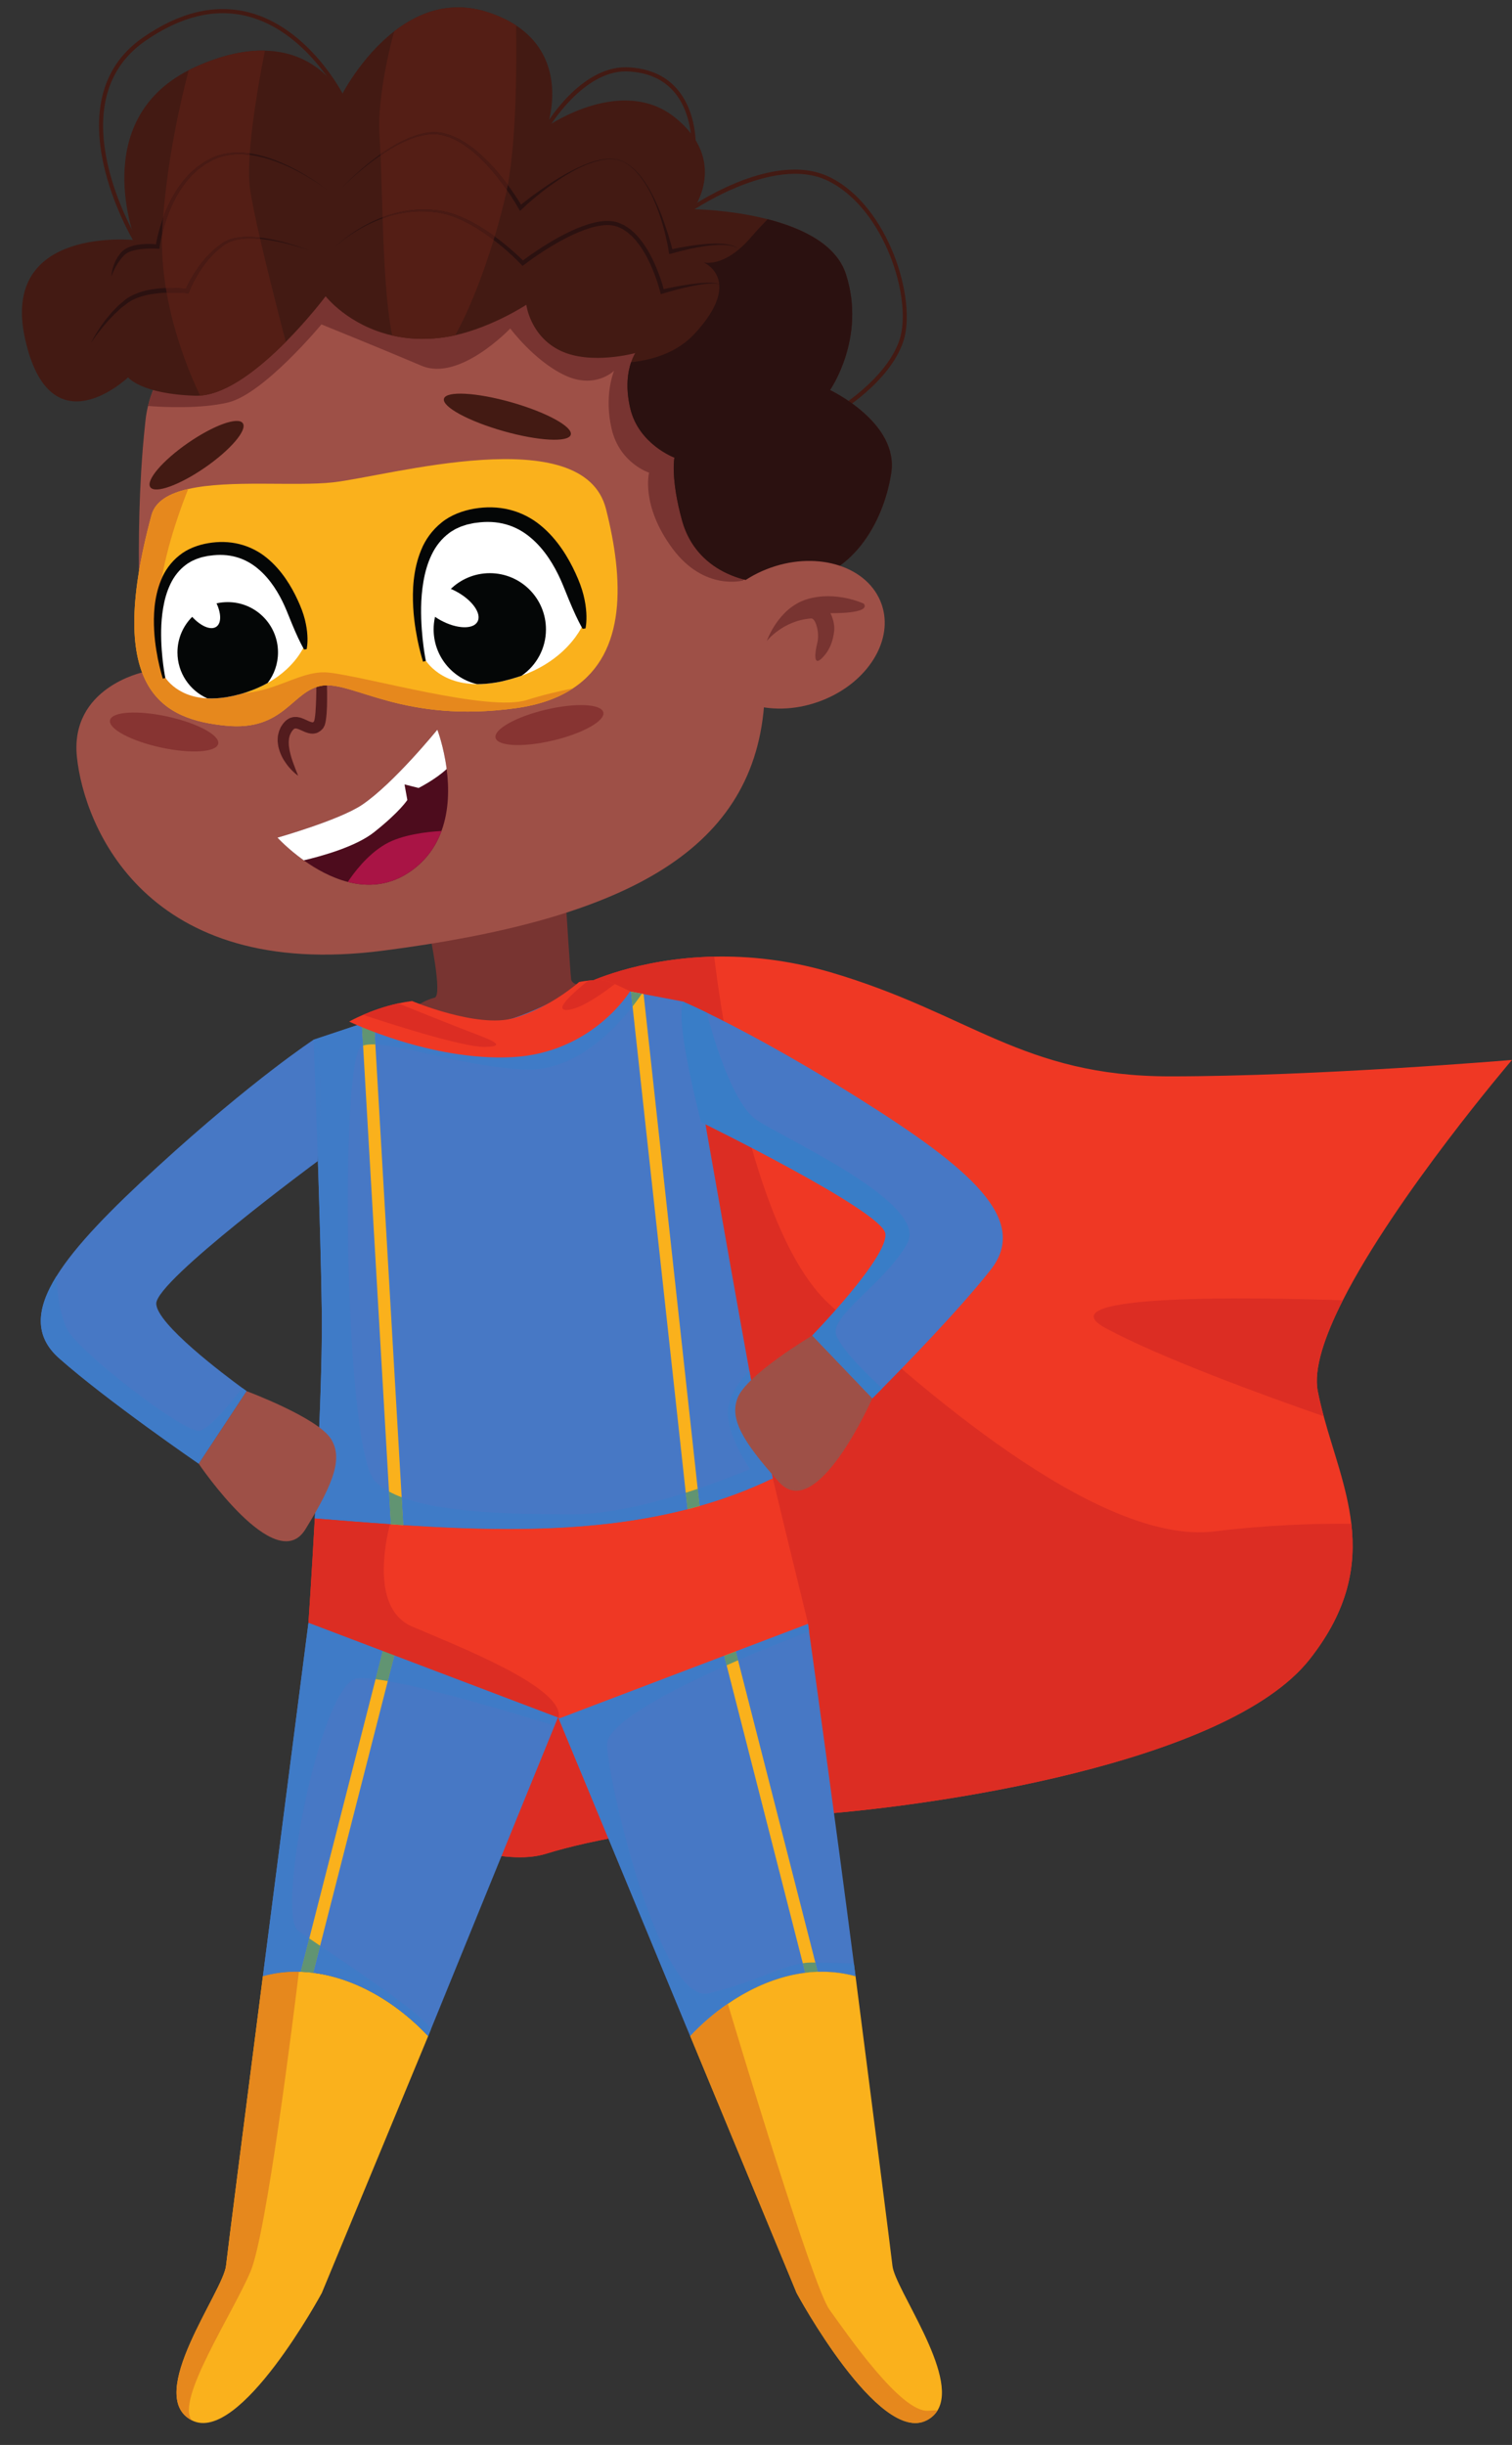 <?xml version="1.0" encoding="UTF-8"?><svg xmlns="http://www.w3.org/2000/svg" xmlns:xlink="http://www.w3.org/1999/xlink" height="2429.1" preserveAspectRatio="xMidYMid meet" version="1.0" viewBox="737.7 292.7 1502.8 2429.1" width="1502.8" zoomAndPan="magnify"><rect x="737.7" y="292.7" width="1502.8" height="2429.1" fill="#333333" stroke="none"/><g><g><path d="M 2080.805 1806.621 C 2085.574 1848.109 2078.277 1891.922 2039.281 1941.309 C 1957.688 2044.641 1663.992 2088.172 1536.145 2096.328 C 1408.355 2104.48 1324.031 2120.801 1280.539 2134.379 C 1237.02 2147.969 1169.02 2118.07 1169.02 2118.07 L 1097.309 1309.688 L 1320.641 1269.59 C 1320.641 1269.59 1370.648 1244.754 1447.598 1243.117 C 1481.617 1242.375 1520.848 1246.223 1563.348 1258.707 C 1702.051 1299.488 1753.734 1362.07 1900.578 1362.07 C 2047.434 1362.07 2240.5 1345.754 2240.5 1345.754 C 2240.5 1345.754 2125.137 1480.609 2072.367 1584.555 C 2054.004 1620.691 2043.227 1653.078 2047.434 1674.781 C 2049.066 1683.141 2051.117 1691.461 2053.355 1699.789 C 2062.895 1735.07 2076.559 1769.91 2080.805 1806.621" fill="#ef3824"/></g><g><path d="M 2039.281 1941.309 C 1957.699 2044.637 1663.988 2088.168 1536.156 2096.328 C 1408.359 2104.477 1324.039 2120.797 1280.551 2134.379 C 1237.023 2147.969 1169.023 2118.066 1169.023 2118.066 L 1097.312 1309.691 L 1320.648 1269.59 C 1320.648 1269.59 1370.652 1244.742 1447.59 1243.117 C 1451.578 1277.254 1481.891 1514.016 1561.324 1587.766 C 1646.984 1667.312 1828.508 1828.438 1944.762 1814.168 C 1998.004 1807.637 2045.23 1806.207 2080.801 1806.617 C 2085.586 1848.105 2078.277 1891.918 2039.281 1941.309" fill="#dc2d23"/></g><g><path d="M 1164.609 1219.613 C 1164.609 1219.613 1177.871 1281.828 1169.711 1283.867 C 1161.559 1285.91 1153.395 1291.012 1153.395 1291.012 C 1153.395 1291.012 1195.207 1324.652 1251.297 1311.398 C 1307.387 1298.141 1324.723 1271.621 1324.723 1271.621 C 1324.723 1271.621 1306.367 1273.664 1305.359 1265.5 C 1304.34 1257.348 1300.258 1192.086 1300.258 1192.086 L 1164.609 1219.613" fill="#783431"/></g><g><path d="M 1486.375 848.531 C 1486.535 849.188 1486.637 849.859 1486.746 850.543 C 1491.316 873.469 1494.355 895.906 1496.207 916.91 C 1498.727 945.773 1498.836 972.176 1497.094 994.188 C 1485.117 1140.852 1354.328 1206.695 1118.625 1237.16 C 882.875 1267.688 821.316 1113.82 814.141 1044.801 C 807.031 975.84 879.891 960.594 879.891 960.594 C 879.891 960.594 870.738 850.695 879.449 740.496 C 879.523 739.672 879.559 738.91 879.633 738.086 C 880.398 728.805 881.316 719.496 882.312 710.262 C 882.828 705.406 883.703 700.676 884.816 696.051 C 911.402 586.734 1095.387 538.414 1145.047 533.453 C 1359.059 512.098 1455.418 693.121 1486.375 848.531" fill="#9e5047"/></g><g><path d="M 1048.719 806.801 C 1048.719 806.801 1051.316 825.02 1054.176 852.441 C 1055.668 866.141 1057.137 882.164 1058.578 899.332 C 1059.297 907.934 1059.875 916.812 1060.496 925.855 C 1061.078 934.883 1061.688 944.074 1062.039 953.277 C 1062.43 962.492 1062.707 971.711 1062.797 980.832 C 1062.809 990.035 1062.957 998.82 1061.578 1008.215 C 1061.445 1009.328 1061.117 1010.703 1060.746 1012.047 L 1060.469 1013.07 C 1060.258 1013.57 1060.027 1014.066 1059.777 1014.551 C 1059.527 1015.047 1059.246 1015.52 1058.969 1015.992 L 1058.855 1016.152 C 1058.617 1016.449 1059.246 1015.773 1058.289 1016.84 L 1058.148 1016.973 L 1057.855 1017.254 L 1056.738 1018.359 C 1056.648 1018.508 1056.219 1018.828 1055.727 1019.152 C 1055.277 1019.461 1054.797 1019.77 1054.316 1020.039 C 1053.328 1020.617 1052.348 1021.051 1051.445 1021.184 C 1050.539 1021.359 1049.539 1021.641 1048.695 1021.602 C 1045.027 1021.668 1042.617 1020.566 1040.387 1019.746 C 1038.336 1018.871 1036.477 1017.941 1034.996 1017.363 C 1034.168 1016.984 1033.598 1016.906 1032.906 1016.648 C 1032.398 1016.621 1031.746 1016.34 1031.457 1016.461 C 1031.277 1016.488 1031.105 1016.488 1030.93 1016.461 C 1030.809 1016.527 1030.688 1016.598 1030.559 1016.609 C 1030.277 1016.543 1030.016 1017.012 1029.695 1017.094 C 1029.039 1017.688 1028.246 1018.492 1027.547 1019.73 L 1026.996 1020.539 L 1026.957 1020.594 C 1027.438 1019.648 1027.066 1020.391 1027.168 1020.188 L 1027.098 1020.336 L 1026.965 1020.645 L 1026.688 1021.25 C 1026.328 1022.047 1025.969 1022.84 1025.609 1023.621 C 1025.496 1024.172 1025.449 1024.656 1025.289 1025.141 C 1025.129 1025.598 1024.977 1026.121 1024.945 1026.82 C 1024.777 1028.086 1024.637 1029.352 1024.695 1030.672 C 1024.668 1033.254 1025.098 1035.879 1025.547 1038.352 C 1026.598 1043.332 1028.027 1047.852 1029.43 1051.512 C 1030.746 1055.227 1031.957 1058.172 1032.777 1060.219 C 1033.598 1062.277 1034.039 1063.379 1034.039 1063.379 C 1034.039 1063.379 1033.039 1062.719 1031.289 1061.309 C 1029.578 1059.855 1027.18 1057.621 1024.469 1054.391 C 1021.867 1051.094 1018.758 1046.91 1016.457 1041.18 C 1015.348 1038.312 1014.27 1035.109 1013.906 1031.438 C 1013.816 1030.508 1013.668 1029.582 1013.637 1028.625 C 1013.676 1027.645 1013.719 1026.66 1013.766 1025.652 C 1013.727 1023.766 1014.508 1021.156 1015.098 1018.977 C 1015.438 1018.184 1015.777 1017.391 1016.129 1016.582 L 1016.387 1015.977 L 1016.516 1015.668 L 1016.578 1015.52 L 1016.859 1014.953 L 1016.906 1014.859 L 1017.828 1013.461 C 1018.949 1011.59 1020.586 1009.625 1022.789 1007.875 C 1024.086 1007.098 1025.219 1006.141 1026.848 1005.75 C 1027.629 1005.508 1028.418 1005.281 1029.199 1005.105 C 1029.969 1005.051 1030.758 1005.012 1031.539 1005.012 C 1033.168 1004.93 1034.398 1005.332 1035.809 1005.574 C 1036.957 1005.953 1038.297 1006.328 1039.258 1006.785 C 1041.449 1007.676 1043.148 1008.551 1044.828 1009.289 C 1046.336 1009.91 1047.836 1010.379 1048.359 1010.301 C 1048.547 1010.352 1048.547 1010.203 1048.668 1010.246 C 1048.828 1010.285 1048.766 1010.23 1048.688 1010.258 L 1048.648 1010.395 C 1048.629 1010.488 1048.656 1010.555 1048.906 1010.273 L 1050.035 1009.168 L 1050.316 1008.898 L 1050.457 1008.75 C 1049.539 1009.762 1050.195 1009.035 1049.988 1009.25 L 1049.867 1009.25 L 1049.887 1009.328 L 1050.008 1008.793 C 1050.188 1008.078 1050.418 1007.379 1050.539 1006.355 C 1051.18 1002.629 1051.426 998.297 1051.648 994.004 C 1051.867 989.684 1052.008 985.258 1052.086 980.793 C 1052.238 971.844 1052.199 962.707 1052.059 953.559 C 1051.906 944.41 1051.746 935.246 1051.598 926.246 C 1051.367 917.215 1051.148 908.336 1050.93 899.75 C 1050.477 882.543 1050.059 866.488 1049.707 852.727 C 1048.957 825.195 1048.719 806.801 1048.719 806.801" fill="#531c1e"/></g><g><path d="M 1307.18 976.586 C 1292.66 986.211 1273.98 993.027 1250.281 996.285 C 1139.121 1011.574 1089.152 969.773 1058.551 973.848 C 1027.961 977.922 1020.82 1019.738 961.672 1013.625 C 902.523 1007.5 840.316 982.012 888.246 804.562 C 892 790.609 905.867 782.812 924.797 778.539 C 965.914 769.113 1031.02 776.125 1068.75 771.922 C 1123.82 765.809 1317.578 709.719 1340.02 798.438 C 1357.68 868.242 1360.82 941.219 1307.18 976.586" fill="#fab11c"/></g><g><path d="M 1317.379 912.543 C 1317.379 912.543 1312.078 926 1296.367 940.316 C 1287.027 948.801 1273.977 957.613 1256.148 964.016 C 1254.758 964.52 1253.289 964.996 1251.828 965.484 C 1247.047 966.965 1242.477 968.27 1238.156 969.289 C 1234.938 970.066 1231.879 970.637 1228.859 971.086 L 1228.777 971.086 C 1222.617 972.023 1216.949 972.43 1211.77 972.391 C 1171.867 972.062 1158.898 945.863 1158.898 945.863 C 1158.898 945.863 1152.988 924.453 1151.637 898.02 C 1149.598 859.641 1157.066 810.684 1205.977 801.34 C 1297.426 783.883 1317.379 912.543 1317.379 912.543" fill="#fff"/></g><g><path d="M 1280.34 918.004 C 1280.34 937.102 1270.754 953.941 1256.152 964.012 C 1254.762 964.512 1253.293 964.996 1251.832 965.48 C 1247.051 966.949 1242.48 968.262 1238.16 969.273 C 1234.941 970.059 1231.883 970.625 1228.863 971.07 L 1228.781 971.07 C 1222.621 972.012 1216.953 972.422 1211.77 972.379 C 1187.09 966.582 1168.691 944.43 1168.691 918.004 C 1168.691 887.168 1193.703 862.156 1224.543 862.156 C 1255.383 862.156 1280.34 887.168 1280.34 918.004" fill="#040606"/></g><g><path d="M 1212.332 910.301 C 1216.613 902.387 1207.262 889.055 1191.449 880.488 C 1175.652 871.934 1159.371 871.398 1155.09 879.301 C 1150.809 887.199 1160.152 900.547 1175.961 909.113 C 1191.762 917.668 1208.051 918.203 1212.332 910.301" fill="#fff"/></g><g><path d="M 1316.801 917.457 C 1316.801 917.457 1313.832 912.508 1309.852 903.938 C 1307.852 899.648 1305.582 894.473 1303.129 888.551 C 1300.629 882.641 1298.152 875.906 1294.98 868.797 C 1291.781 861.695 1287.871 854.234 1282.961 846.984 C 1278.062 839.738 1272.133 832.707 1265.031 826.801 C 1257.98 820.824 1249.648 816.145 1240.441 813.629 C 1231.25 811.047 1221.25 810.629 1211.301 812.062 L 1209.43 812.293 L 1208.961 812.344 L 1208.73 812.371 C 1209.391 812.223 1208.84 812.344 1208.961 812.332 L 1208.832 812.359 L 1207.84 812.562 L 1203.859 813.426 L 1201.871 813.859 C 1201.23 814.008 1200.762 814.227 1200.199 814.402 L 1196.93 815.469 C 1194.742 816.172 1192.57 817.402 1190.383 818.309 C 1188.391 819.605 1186.211 820.633 1184.352 822.109 C 1176.723 827.707 1170.719 835.332 1166.672 843.891 C 1162.562 852.406 1160.07 861.562 1158.562 870.43 C 1157.031 879.312 1156.391 887.941 1156.262 895.93 C 1156.039 911.941 1157.41 925.379 1158.613 934.738 C 1159.211 939.414 1159.801 943.078 1160.242 945.566 C 1160.699 948.043 1160.949 949.352 1160.949 949.352 L 1158.18 950.098 C 1158.18 950.098 1156.441 944.879 1154.223 935.535 C 1153.102 930.871 1151.949 925.148 1150.883 918.523 C 1149.812 911.914 1148.852 904.383 1148.398 896.094 C 1147.961 887.793 1147.883 878.719 1148.922 869.105 C 1150 859.508 1152.09 849.312 1156.27 839.211 C 1160.289 829.07 1167.242 819.297 1176.582 811.859 C 1185.73 804.301 1197.992 799.934 1209.141 798.055 C 1220.613 796.094 1232.781 796.215 1244.281 799.137 C 1255.781 802 1266.41 807.559 1274.973 814.656 C 1283.59 821.703 1290.5 829.855 1296.121 838.008 C 1301.742 846.176 1306.121 854.383 1309.68 862.102 C 1313.25 869.809 1315.98 877.098 1317.629 883.762 C 1319.332 890.414 1320.129 896.363 1320.441 901.301 C 1320.762 906.234 1320.543 910.168 1320.262 912.859 C 1319.992 915.551 1319.641 917.012 1319.641 917.012 L 1316.801 917.457" fill="#040606"/></g><g><path d="M 1307.18 976.59 C 1292.66 986.211 1273.977 993.023 1250.277 996.281 C 1139.121 1011.586 1089.148 969.773 1058.547 973.852 C 1027.957 977.926 1020.82 1019.738 961.668 1013.617 C 902.523 1007.5 840.316 982.012 888.246 804.57 C 892 790.613 905.867 782.816 924.793 778.539 C 913.375 806.641 863.605 938.77 924.266 969.078 C 992.266 1003.098 1026.25 956.84 1064.348 960.918 C 1102.398 965.004 1223.43 1000.355 1261.488 988.133 C 1275.93 983.473 1292.367 979.602 1307.18 976.59" fill="#e6881d"/></g><g><path d="M 1040.441 933.66 C 1040.441 933.66 1035.832 945.578 1021.883 958.258 C 1017.035 962.66 1011.031 967.152 1003.695 971.273 C 997.57 974.738 990.473 977.879 982.398 980.527 C 977.746 982.082 973.383 983.176 969.223 984.125 C 966.734 984.648 964.449 985.102 962.082 985.504 L 962.082 985.465 C 955.312 986.535 949.23 986.816 943.766 986.535 C 910.969 984.941 900.242 963.195 900.242 963.195 C 900.242 963.195 893.715 939.531 893.512 912.488 C 893.266 880.105 902.078 842.855 941.852 835.273 C 1022.824 819.809 1040.441 933.66 1040.441 933.66" fill="#fff"/></g><g><path d="M 1014.016 940.883 C 1014.016 952.309 1010.172 962.828 1003.695 971.277 C 997.57 974.742 990.477 977.875 982.398 980.527 C 977.75 982.078 973.383 983.18 969.223 984.125 C 966.734 984.656 964.449 985.094 962.082 985.508 L 962.082 985.469 C 955.312 986.531 949.234 986.816 943.766 986.531 C 926.266 978.781 914.07 961.234 914.07 940.883 C 914.07 913.27 936.465 890.91 964.043 890.91 C 991.656 890.91 1014.016 913.27 1014.016 940.883" fill="#040606"/></g><g><path d="M 952.789 915.316 C 959.281 910.719 957.086 896.457 947.887 883.484 C 938.691 870.496 925.973 863.707 919.48 868.305 C 912.988 872.906 915.184 887.152 924.383 900.141 C 933.582 913.117 946.297 919.918 952.789 915.316" fill="#fff"/></g><g><path d="M 1039.973 938.02 C 1039.973 938.02 1037.344 933.641 1033.812 926.055 C 1032.051 922.262 1030.043 917.684 1027.875 912.438 C 1025.664 907.207 1023.461 901.246 1020.652 894.949 C 1017.824 888.668 1014.363 882.066 1010.016 875.652 C 1005.672 869.238 1000.434 863.008 994.145 857.777 C 987.906 852.492 980.535 848.355 972.379 846.117 C 964.25 843.844 955.398 843.457 946.594 844.75 L 944.938 844.949 L 944.523 844.988 L 944.316 845.016 C 944.902 844.883 944.414 844.988 944.52 844.973 L 944.406 844.988 L 943.527 845.188 L 940.004 845.945 L 938.242 846.32 C 937.68 846.465 937.262 846.652 936.762 846.797 L 933.871 847.758 C 931.93 848.383 930.012 849.461 928.07 850.27 C 926.312 851.414 924.379 852.32 922.738 853.625 C 915.98 858.578 910.672 865.336 907.09 872.91 C 903.445 880.457 901.242 888.547 899.91 896.402 C 898.555 904.266 897.992 911.895 897.875 918.973 C 897.676 933.133 898.895 945.047 899.953 953.312 C 900.48 957.465 901.004 960.699 901.395 962.906 C 901.805 965.09 902.023 966.262 902.023 966.262 L 899.57 966.926 C 899.57 966.926 898.031 962.297 896.07 954.031 C 895.07 949.891 894.062 944.832 893.109 938.977 C 892.16 933.121 891.312 926.453 890.922 919.105 C 890.527 911.773 890.461 903.746 891.379 895.23 C 892.332 886.727 894.188 877.703 897.887 868.758 C 901.441 859.801 907.594 851.137 915.859 844.562 C 923.957 837.867 934.805 834.008 944.676 832.344 C 954.832 830.602 965.605 830.707 975.777 833.301 C 985.957 835.832 995.371 840.754 1002.941 847.023 C 1010.582 853.266 1016.695 860.492 1021.664 867.691 C 1026.645 874.934 1030.512 882.188 1033.664 889.027 C 1036.832 895.855 1039.242 902.309 1040.715 908.207 C 1042.203 914.09 1042.922 919.359 1043.191 923.727 C 1043.484 928.09 1043.281 931.578 1043.031 933.961 C 1042.793 936.328 1042.484 937.633 1042.484 937.633 L 1039.973 938.02" fill="#040606"/></g><g><path d="M 1337.34 1000.406 C 1339.336 1008.852 1316.988 1021.375 1287.418 1028.375 C 1257.844 1035.379 1232.246 1034.195 1230.246 1025.738 C 1228.246 1017.309 1250.609 1004.77 1280.168 997.781 C 1309.738 990.781 1335.328 991.953 1337.34 1000.406" fill="#873432"/></g><g><path d="M 954.57 1031.68 C 952.719 1040.168 927.152 1041.789 897.461 1035.316 C 867.77 1028.832 845.203 1016.699 847.055 1008.223 C 848.906 999.738 874.477 998.117 904.164 1004.586 C 933.852 1011.074 956.422 1023.207 954.57 1031.68" fill="#873432"/></g><g><path d="M 1176.5 1118.305 C 1171.098 1133.082 1161.789 1146.957 1146.59 1157.82 C 1125.449 1172.949 1103.367 1174.055 1083.418 1168.91 L 1083.398 1168.91 C 1066.727 1164.605 1051.559 1155.957 1039.617 1147.445 C 1023.629 1136.035 1013.488 1124.898 1013.488 1124.898 C 1013.488 1124.898 1074.969 1107.492 1097.559 1092.277 C 1128.859 1071.215 1172.379 1017.645 1172.379 1017.645 C 1172.379 1017.645 1178.738 1034.172 1181.648 1056.719 C 1184.027 1075.133 1184.098 1097.605 1176.5 1118.305" fill="#4d0c1d"/></g><g><path d="M 1153.738 1075.559 L 1139.75 1072.02 L 1142.559 1087.5 C 1142.559 1087.5 1135.117 1099.223 1109.418 1119.559 C 1091.379 1133.812 1057.977 1143.129 1039.617 1147.445 C 1023.629 1136.035 1013.488 1124.898 1013.488 1124.898 C 1013.488 1124.898 1074.969 1107.492 1097.559 1092.277 C 1128.859 1071.215 1172.379 1017.645 1172.379 1017.645 C 1172.379 1017.645 1178.738 1034.172 1181.648 1056.719 C 1170.379 1067.262 1153.738 1075.559 1153.738 1075.559" fill="#fff"/></g><g><path d="M 1176.504 1118.297 C 1171.102 1133.07 1161.797 1146.961 1146.594 1157.812 C 1125.453 1172.945 1103.371 1174.043 1083.422 1168.906 C 1088.914 1160.535 1102.453 1141.984 1120.773 1131.387 C 1137.242 1121.887 1162.199 1119.102 1176.504 1118.297" fill="#a91445"/></g><g><path d="M 870.496 532.344 C 869.66 530.969 787.918 393.996 879.523 330.172 C 915.793 304.895 951.18 296.383 984.727 304.926 C 1044.902 320.234 1078.492 386.133 1078.82 386.797 L 1075.172 388.621 C 1074.852 387.977 1042.051 323.703 983.695 308.875 C 951.367 300.664 917.102 308.941 881.852 333.523 C 793.359 395.176 873.164 528.879 873.984 530.223 L 870.496 532.344" fill="#431a13"/></g><g><path d="M 1486.375 848.531 C 1486.535 849.188 1486.637 849.859 1486.746 850.543 L 1476.406 869.41 C 1476.406 869.41 1437.684 880.355 1406.035 837.602 C 1374.367 794.789 1382.836 762.309 1382.836 762.309 C 1382.836 762.309 1353.715 753.043 1345.668 719.035 C 1337.867 686.098 1347.477 662.504 1348.047 661.066 C 1346.906 662.152 1328.316 679.414 1298.906 665.477 C 1268.586 651.117 1244.836 619.031 1244.836 619.031 C 1244.836 619.031 1194.574 672.238 1156.668 656.062 C 1118.695 639.898 1057.176 614.988 1057.176 614.988 C 1057.176 614.988 999.934 684.16 964.238 692.602 C 937.059 699.027 900.613 697.258 884.816 696.051 C 911.402 586.734 1095.387 538.414 1145.047 533.453 C 1359.059 512.098 1455.418 693.121 1486.375 848.531" fill="#783431"/></g><g><path d="M 1429.172 441.402 L 1425.102 441.125 C 1425.121 440.77 1427.223 405.762 1406.891 383.086 C 1396.082 371.016 1380.82 364.488 1361.531 363.676 C 1360.84 363.645 1360.141 363.629 1359.449 363.629 C 1316.934 363.629 1283.77 418.723 1283.43 419.289 L 1279.922 417.215 C 1281.34 414.816 1314.59 359.547 1359.402 359.547 C 1360.172 359.547 1360.934 359.562 1361.711 359.594 C 1382.152 360.469 1398.379 367.469 1409.953 380.379 C 1431.422 404.371 1429.27 439.91 1429.172 441.402" fill="#431a13"/></g><g><path d="M 1623.492 762.762 C 1615.645 813.09 1583.621 867.352 1525.512 872.102 C 1467.414 876.922 1427.434 852.238 1415.703 810.148 C 1403.961 768.078 1408.004 747.352 1408.004 747.352 C 1408.004 747.352 1372.582 734.195 1364.133 698.5 C 1359.062 677.074 1361.852 661.562 1364.953 652.594 C 1366.973 646.562 1369.09 643.477 1369.09 643.477 C 1369.09 643.477 1325.281 655.617 1294.961 641.25 C 1264.633 626.898 1260.812 595.492 1260.812 595.492 C 1260.812 595.492 1227.883 617.23 1190.113 625.785 C 1185.203 626.898 1180.242 627.746 1175.211 628.344 C 1157.23 630.438 1141.32 629.207 1127.531 626 C 1083.762 616.004 1061.352 587.055 1061.352 587.055 C 1061.352 587.055 1044.859 609.109 1021.77 632.348 C 996.895 657.395 964.387 683.887 936.555 685.73 C 935.078 685.863 933.629 685.895 932.168 685.863 C 877.953 684.301 865.008 667.609 865.008 667.609 C 865.008 667.609 787.375 741.652 762.562 629.059 C 737.699 516.48 872.219 531.277 872.219 531.277 C 872.219 531.277 825.48 413.418 925.266 362.445 C 927.43 361.348 929.695 360.219 932.031 359.172 C 959.43 346.832 982.211 342.512 1001.012 343.012 C 1056.684 344.324 1077.023 387.707 1077.023 387.707 C 1077.023 387.707 1095.992 349.789 1129.531 323.809 C 1153.602 305.141 1185.113 292.668 1222.512 304.824 C 1233.652 308.43 1242.949 312.914 1250.66 317.98 C 1303.832 352.895 1282.512 415.711 1281.691 418.168 C 1284.211 416.508 1356.543 367.395 1408.871 409.664 C 1462.141 452.75 1426.82 500.566 1426.82 500.566 C 1426.82 500.566 1463.203 500.898 1500.621 510.469 C 1534.34 519.137 1568.891 535.184 1578.523 565.211 C 1598.902 628.578 1562.664 680.23 1562.664 680.23 C 1562.664 680.23 1631.301 712.453 1623.492 762.762" fill="#431a13"/></g><g><path d="M 1568.914 704.113 L 1566.867 700.578 C 1567.375 700.281 1618.426 670.211 1631.68 630.504 C 1645.008 590.559 1617.297 500.102 1560.598 472.34 C 1505.465 445.352 1420.746 505.344 1419.895 505.957 L 1417.516 502.645 C 1421.066 500.102 1505.105 440.641 1562.387 468.684 C 1620.797 497.273 1649.297 590.574 1635.543 631.805 C 1621.801 672.977 1571.07 702.855 1568.914 704.113" fill="#431a13"/></g><g><path d="M 1623.496 762.766 C 1615.645 813.09 1583.617 867.355 1525.512 872.105 C 1467.414 876.918 1427.434 852.238 1415.703 810.16 C 1403.961 768.082 1408 747.355 1408 747.355 C 1408 747.355 1372.582 734.207 1364.133 698.496 C 1359.062 677.082 1361.852 661.566 1364.953 652.586 C 1388.371 650.066 1411.594 642.137 1428.223 624.102 C 1477.512 570.707 1437.051 553.355 1437.051 553.355 C 1437.051 553.355 1457.312 559.328 1483.762 528.844 C 1489.461 522.215 1495.223 516.059 1500.633 510.469 C 1534.344 519.129 1568.895 535.18 1578.516 565.223 C 1598.906 628.574 1562.664 680.23 1562.664 680.23 C 1562.664 680.23 1631.301 712.457 1623.496 762.766" fill="#2b1110"/></g><g><path d="M 1440.82 953.863 C 1453.809 990.691 1503.082 1006.887 1550.859 990.043 C 1594.008 974.828 1621.23 937.84 1616.512 903.688 C 1616.02 900.043 1615.133 896.426 1613.875 892.859 C 1600.887 856.004 1551.602 839.809 1503.824 856.652 C 1502.34 857.184 1500.867 857.727 1499.398 858.312 C 1454.324 876.203 1428.23 918.172 1440.82 953.863" fill="#9e5047"/></g><g><path d="M 1596.262 892.465 C 1596.262 892.465 1568.82 879.336 1539.953 887.988 C 1511.082 896.652 1499.867 929.492 1499.867 929.492 C 1499.867 929.492 1515.766 909.195 1543.922 907.129 C 1548.434 906.789 1552.559 921.555 1550.008 931.574 C 1547.461 941.59 1546.094 954.992 1554.574 946.691 C 1563.047 938.379 1565.844 928.125 1566.793 919.578 C 1567.781 910.859 1563.098 901.883 1563.098 901.883 C 1563.098 901.883 1603.688 902.77 1596.262 892.465" fill="#783431"/></g><g><path d="M 1076.461 480.27 C 1082.988 473.363 1089.93 466.867 1097.121 460.656 C 1104.332 454.461 1111.828 448.582 1119.719 443.27 C 1127.621 437.961 1135.91 433.156 1144.77 429.504 C 1149.18 427.656 1153.781 426.23 1158.48 425.223 C 1163.18 424.227 1168.051 423.703 1172.91 424.129 C 1174.129 424.16 1175.32 424.461 1176.531 424.605 C 1177.75 424.715 1179.02 425.156 1180.102 425.457 C 1182.359 426.199 1184.691 426.598 1186.91 427.625 L 1193.59 430.594 L 1199.832 434.246 C 1203.82 436.918 1207.809 439.637 1211.422 442.797 C 1215.18 445.785 1218.582 449.184 1222.031 452.5 C 1225.359 455.93 1228.648 459.426 1231.73 463.074 C 1234.84 466.711 1237.871 470.426 1240.73 474.25 C 1243.641 478.043 1246.41 481.945 1249.09 485.898 C 1251.781 489.867 1254.352 493.863 1256.801 498.051 L 1253.66 497.531 C 1260.91 491.684 1268.219 486.121 1275.82 480.871 C 1283.371 475.594 1291.082 470.52 1299.121 466 C 1307.16 461.527 1315.41 457.371 1324.109 454.32 C 1328.449 452.77 1332.941 451.602 1337.5 450.938 C 1342.051 450.289 1346.73 450.176 1351.25 451.156 C 1353.512 451.664 1355.691 452.438 1357.75 453.48 C 1359.711 454.684 1361.719 455.805 1363.629 457.07 L 1368.898 461.559 L 1373.551 466.68 C 1376.41 470.281 1379.172 473.98 1381.469 477.98 C 1382.711 479.922 1383.859 481.914 1384.891 483.969 C 1385.91 486.039 1387.129 488 1388.062 490.117 L 1391.02 496.363 L 1393.699 502.73 C 1395.398 507.016 1397.051 511.328 1398.5 515.707 C 1401.57 524.418 1404.18 533.234 1406.461 542.293 L 1403.93 540.695 C 1415.32 538.137 1426.75 536.207 1438.332 535.211 C 1444.109 534.738 1449.93 534.531 1455.742 534.941 C 1458.633 535.18 1461.531 535.559 1464.34 536.316 C 1467.129 537.059 1469.91 538.184 1472.07 540.125 C 1469.801 538.324 1467.012 537.391 1464.219 536.809 C 1461.422 536.238 1458.551 536.016 1455.691 535.953 C 1449.961 535.891 1444.23 536.445 1438.559 537.234 C 1427.211 538.879 1415.949 541.469 1405 544.633 L 1404.992 544.633 L 1402.75 545.121 L 1402.449 543.051 C 1401.809 538.594 1400.898 534.074 1399.879 529.633 C 1398.859 525.176 1397.781 520.734 1396.5 516.34 C 1395.238 511.93 1393.781 507.598 1392.27 503.285 L 1389.871 496.852 L 1387.191 490.527 C 1386.352 488.379 1385.223 486.387 1384.211 484.332 C 1383.219 482.262 1382.102 480.27 1380.898 478.312 C 1378.66 474.312 1375.969 470.598 1373.18 466.98 L 1368.629 461.844 L 1363.48 457.32 C 1361.582 456.027 1359.59 454.871 1357.648 453.656 C 1355.621 452.629 1353.43 451.883 1351.199 451.426 C 1346.711 450.508 1342.07 450.668 1337.562 451.363 C 1333.051 452.074 1328.609 453.293 1324.309 454.871 C 1315.699 458 1307.512 462.223 1299.73 467.059 C 1291.93 471.848 1284.41 477.094 1277.168 482.707 C 1270 488.379 1262.918 494.258 1256.391 500.566 L 1254.469 502.242 L 1253.238 500.043 C 1250.969 495.996 1248.469 491.953 1245.898 488.016 C 1243.332 484.066 1240.672 480.16 1237.871 476.383 C 1235.109 472.559 1232.191 468.844 1229.199 465.207 C 1226.223 461.559 1223.051 458.082 1219.84 454.637 C 1216.512 451.316 1213.23 447.918 1209.609 444.93 C 1206.129 441.77 1202.293 439.051 1198.449 436.395 L 1192.461 432.746 L 1186.191 429.805 C 1184.121 428.777 1181.711 428.305 1179.48 427.543 C 1178.281 427.18 1177.312 426.801 1176.152 426.676 C 1175.012 426.516 1173.891 426.199 1172.73 426.168 C 1168.121 425.68 1163.422 426.074 1158.832 426.961 C 1154.242 427.875 1149.711 429.188 1145.328 430.926 C 1136.551 434.371 1128.23 438.973 1120.281 444.109 C 1112.34 449.277 1104.75 455 1097.449 461.035 C 1090.16 467.105 1083.109 473.492 1076.461 480.27" fill="#2b1110"/></g><g><path d="M 1070.441 538.238 C 1076.82 532.105 1083.949 526.785 1091.391 521.984 C 1093.23 520.73 1095.16 519.641 1097.07 518.52 C 1098.969 517.371 1100.898 516.281 1102.898 515.316 C 1106.789 513.184 1110.879 511.453 1114.949 509.66 C 1119.121 508.156 1123.23 506.406 1127.551 505.336 C 1129.699 504.766 1131.82 504.062 1133.988 503.602 L 1140.551 502.312 C 1142.719 501.809 1144.949 501.668 1147.168 501.426 C 1149.391 501.242 1151.602 500.871 1153.828 500.828 C 1155.27 500.855 1156.719 500.828 1158.168 500.797 C 1161.188 500.75 1164.211 500.688 1167.199 501.133 L 1173.879 501.777 C 1176.191 502.129 1178.25 502.637 1180.449 503.066 C 1182.617 503.402 1184.77 504.277 1186.93 504.875 C 1189.117 505.488 1191.219 506.27 1193.281 507.129 C 1197.488 508.676 1201.48 510.699 1205.5 512.648 C 1209.43 514.781 1213.34 516.926 1217.098 519.332 C 1220.898 521.664 1224.59 524.18 1228.199 526.785 C 1231.84 529.363 1235.359 532.09 1238.84 534.883 C 1245.781 540.492 1252.43 546.367 1258.777 552.762 L 1256.039 552.547 C 1262.34 547.746 1268.781 543.301 1275.379 539.008 C 1281.988 534.742 1288.75 530.711 1295.699 527 C 1302.668 523.32 1309.82 519.93 1317.289 517.234 C 1324.75 514.551 1332.57 512.387 1340.77 512.234 C 1344.891 512.203 1348.98 512.617 1353.102 514.242 C 1354.891 515.086 1356.68 515.715 1358.461 516.727 C 1360.219 517.863 1362.031 518.98 1363.719 520.176 L 1368.328 524.164 C 1369.738 525.605 1371.07 527.109 1372.449 528.594 C 1375.008 531.676 1377.449 534.867 1379.551 538.254 C 1380.68 539.895 1381.66 541.629 1382.629 543.359 C 1383.617 545.078 1384.59 546.812 1385.438 548.605 C 1387.258 552.133 1388.859 555.75 1390.379 559.398 C 1393.371 566.742 1395.918 574.164 1397.891 581.922 L 1395.367 580.422 C 1405.141 578.168 1414.93 576.328 1424.84 574.977 C 1429.789 574.348 1434.758 573.781 1439.762 573.66 C 1442.258 573.629 1444.762 573.582 1447.25 573.859 C 1448.5 573.918 1449.73 574.195 1450.949 574.457 C 1452.199 574.594 1453.301 575.301 1454.461 575.715 C 1453.258 575.375 1452.16 574.762 1450.898 574.703 C 1449.668 574.531 1448.461 574.332 1447.219 574.379 C 1444.75 574.258 1442.277 574.473 1439.82 574.672 C 1434.898 575.133 1430.02 576.035 1425.168 576.988 C 1415.488 578.98 1405.867 581.496 1396.449 584.363 L 1394.441 584.898 L 1393.918 582.859 C 1392.039 575.469 1389.512 568.078 1386.602 560.949 C 1385.129 557.391 1383.559 553.863 1381.801 550.445 C 1380.98 548.711 1380.039 547.039 1379.078 545.371 C 1378.148 543.699 1377.199 542.027 1376.121 540.449 C 1374.102 537.195 1371.781 534.16 1369.359 531.246 L 1365.488 527.094 L 1361.238 523.414 L 1356.73 520.422 C 1355.129 519.488 1353.211 518.797 1351.461 517.984 C 1348.32 516.742 1344.5 516.266 1340.828 516.312 C 1333.379 516.449 1325.879 518.477 1318.68 521.066 C 1311.461 523.672 1304.461 527 1297.621 530.602 C 1283.98 537.918 1270.879 546.457 1258.551 555.766 L 1257.07 556.883 L 1255.809 555.566 C 1249.809 549.266 1243.289 543.285 1236.578 537.641 C 1233.199 534.82 1229.77 532.074 1226.238 529.453 C 1222.738 526.816 1219.141 524.285 1215.461 521.91 C 1211.809 519.473 1208 517.293 1204.191 515.133 C 1200.289 513.141 1196.41 511.086 1192.328 509.504 C 1190.32 508.602 1188.289 507.816 1186.219 507.203 C 1184.141 506.578 1182.168 505.703 1179.969 505.305 C 1177.828 504.859 1175.598 504.262 1173.551 503.922 L 1167.02 503.156 C 1162.68 502.438 1158.277 502.789 1153.898 502.605 C 1151.699 502.621 1149.52 502.926 1147.328 503.082 C 1145.148 503.281 1142.941 503.355 1140.789 503.832 L 1134.301 504.965 C 1132.141 505.379 1130.027 506.039 1127.891 506.562 C 1123.59 507.543 1119.5 509.199 1115.32 510.609 C 1111.262 512.297 1107.16 513.953 1103.238 515.992 C 1101.238 516.926 1099.301 517.969 1097.391 519.074 C 1095.461 520.145 1093.52 521.203 1091.66 522.414 C 1084.16 527.062 1076.941 532.242 1070.441 538.238" fill="#2b1110"/></g><g><path d="M 1062.262 480.934 C 1054.621 475.18 1046.531 470.066 1038.203 465.391 C 1029.852 460.75 1021.211 456.625 1012.273 453.332 C 1003.34 450.039 994.094 447.5 984.66 446.465 C 975.266 445.398 965.609 445.852 956.652 448.707 C 954.41 449.316 952.191 450.352 950.152 451.199 L 943.848 454.617 C 941.641 455.637 939.953 457.238 938.012 458.539 L 935.184 460.594 C 934.262 461.301 933.441 462.16 932.562 462.945 C 930.879 464.578 929.016 466.051 927.477 467.824 L 922.832 473.141 C 920.02 476.918 917.176 480.684 914.855 484.809 C 913.59 486.801 912.445 488.855 911.414 490.988 C 910.352 493.105 909.207 495.16 908.316 497.355 C 906.352 501.652 904.664 506.074 903.109 510.527 C 901.613 515.012 900.25 519.547 899.141 524.141 C 897.988 528.703 897.066 533.41 896.426 537.973 L 896.152 539.918 L 894.176 539.746 L 894.172 539.746 C 889.215 539.527 884.09 539.574 879.145 540.043 C 876.648 540.246 874.223 540.734 871.824 541.188 C 869.457 541.754 867.117 542.426 865.043 543.492 C 864.023 544.043 863.02 544.637 862.164 545.344 C 861.27 546.082 860.574 546.723 859.711 547.805 C 858.906 548.777 857.918 549.734 857.262 550.738 L 855.121 553.703 C 854.504 554.785 853.816 555.836 853.152 556.918 C 852.527 558.016 851.984 559.145 851.391 560.273 C 850.344 562.594 849.262 564.934 848.48 567.426 C 848.5 564.805 849.016 562.203 849.645 559.633 C 850.371 557.105 851.281 554.598 852.395 552.148 L 854.398 548.574 C 855.082 547.352 855.902 546.426 856.648 545.359 C 857.07 544.797 857.324 544.402 857.883 543.695 L 859.473 542.16 C 860.555 541.188 861.773 540.402 862.996 539.684 C 865.473 538.285 868.098 537.41 870.727 536.672 C 873.355 535.98 876.039 535.59 878.695 535.355 C 884.031 534.836 889.289 534.961 894.621 535.684 L 894.625 535.684 L 892.379 537.457 C 893.152 532.562 894.168 527.891 895.438 523.199 C 896.652 518.527 898.129 513.914 899.742 509.352 C 901.41 504.82 903.219 500.332 905.309 495.957 C 906.258 493.746 907.469 491.629 908.598 489.496 C 909.691 487.332 910.906 485.246 912.246 483.223 C 914.699 479.035 917.695 475.211 920.656 471.367 L 925.543 465.973 C 927.164 464.168 929.113 462.68 930.883 461.031 C 931.805 460.234 932.656 459.371 933.637 458.648 L 936.652 456.531 C 938.691 455.215 940.598 453.551 942.773 452.578 L 949.137 449.285 C 951.516 448.328 953.668 447.371 956.059 446.762 C 965.398 443.953 975.312 443.688 984.844 444.957 C 994.414 446.164 1003.711 448.895 1012.641 452.375 C 1021.582 455.855 1030.172 460.156 1038.449 464.953 C 1046.719 469.785 1054.73 475.055 1062.262 480.934" fill="#2b1110"/></g><g><path d="M 1045.18 541.523 C 1039.367 539.445 1033.469 537.641 1027.52 536.031 C 1024.551 535.184 1021.539 534.516 1018.551 533.773 C 1015.531 533.164 1012.539 532.422 1009.488 531.953 C 1006.469 531.375 1003.43 530.922 1000.367 530.57 C 997.332 530.102 994.258 530.012 991.207 529.738 C 988.148 529.723 985.074 529.512 982.039 529.785 L 977.48 530.117 L 973.012 530.922 C 971.5 531.117 970.074 531.59 968.66 532.09 C 967.27 532.633 965.738 532.879 964.496 533.711 C 963.234 534.41 961.82 535.137 960.688 535.82 L 957.082 538.73 C 954.719 540.688 952.133 542.492 950.195 544.785 C 948.172 547.027 945.926 549.016 944.078 551.441 C 942.242 553.867 940.293 556.203 938.551 558.691 C 936.918 561.254 935.176 563.758 933.637 566.379 C 932.199 569.066 930.566 571.645 929.312 574.402 C 927.953 577.117 926.68 579.926 925.621 582.656 L 925.051 584.125 L 923.445 583.961 L 923.441 583.961 C 918.75 583.488 913.883 583.336 909.102 583.367 C 904.309 583.367 899.508 583.551 894.766 584.082 C 892.383 584.277 890.051 584.719 887.691 585.035 C 885.375 585.52 883.008 585.855 880.75 586.539 C 878.441 587.082 876.238 587.871 874.031 588.676 C 872.918 589.055 871.906 589.617 870.836 590.086 C 869.758 590.543 868.723 591.074 867.762 591.711 C 866.82 592.301 865.684 592.906 864.895 593.5 L 861.992 595.715 C 860.121 597.246 857.977 598.578 856.348 600.262 L 851.129 605.133 L 846.172 610.395 C 844.457 612.109 842.957 614.004 841.375 615.84 C 839.777 617.66 838.258 619.555 836.801 621.496 C 833.715 625.258 830.945 629.262 828.16 633.266 C 830.363 628.914 832.816 624.668 835.492 620.57 C 836.809 618.492 838.191 616.477 839.664 614.504 C 841.117 612.535 842.488 610.484 844.094 608.621 C 845.645 606.711 847.215 604.812 848.844 602.949 L 854.074 597.594 C 855.773 595.699 857.746 594.332 859.574 592.695 L 862.363 590.328 C 863.488 589.418 864.531 588.887 865.625 588.145 C 866.688 587.418 867.812 586.824 868.965 586.293 C 870.117 585.766 871.23 585.113 872.418 584.672 C 874.773 583.762 877.137 582.852 879.566 582.215 C 881.969 581.441 884.434 581.031 886.879 580.473 C 889.34 580.078 891.805 579.668 894.281 579.453 C 899.23 578.938 904.191 578.711 909.141 578.801 C 914.102 578.938 918.988 579.242 923.977 579.91 L 923.98 579.91 L 921.805 581.215 C 923.059 578.227 924.422 575.449 925.906 572.676 C 927.281 569.855 929.031 567.246 930.582 564.531 C 932.242 561.875 934.102 559.359 935.855 556.766 C 937.719 554.246 939.793 551.883 941.75 549.453 C 943.711 547.012 946.172 544.934 948.355 542.676 C 950.512 540.293 953.082 538.625 955.516 536.715 L 959.195 533.91 C 960.711 533.016 962.082 532.391 963.531 531.633 C 964.914 530.77 966.52 530.543 968.016 530.027 C 969.531 529.539 971.047 529.086 972.617 528.918 L 977.277 528.223 L 981.965 527.992 C 985.086 527.812 988.195 528.113 991.301 528.207 C 994.387 528.57 997.492 528.75 1000.551 529.297 C 1003.617 529.738 1006.66 530.301 1009.691 530.949 C 1012.73 531.512 1015.719 532.348 1018.73 533.027 C 1021.711 533.863 1024.711 534.621 1027.66 535.531 C 1033.578 537.305 1039.43 539.277 1045.18 541.523" fill="#2b1110"/></g><g><path d="M 1157.711 629.387 C 1146.73 629.387 1136.668 628.129 1127.527 626.008 C 1121.461 596.059 1119.391 552.379 1117.988 509.691 C 1121.258 508.531 1124.508 507.34 1127.891 506.562 C 1130.027 506.047 1132.137 505.387 1134.297 504.969 L 1140.789 503.828 C 1142.938 503.363 1145.148 503.281 1147.328 503.082 C 1149.52 502.934 1151.699 502.617 1153.898 502.617 C 1158.277 502.785 1162.68 502.438 1167.02 503.164 L 1173.547 503.91 C 1175.598 504.273 1177.828 504.855 1179.969 505.32 C 1182.168 505.699 1184.141 506.578 1186.219 507.207 C 1188.289 507.82 1190.32 508.598 1192.328 509.492 C 1196.41 511.082 1200.289 513.137 1204.188 515.125 C 1208 517.293 1211.809 519.465 1215.461 521.898 C 1219.137 524.285 1222.738 526.82 1226.238 529.453 C 1226.949 529.984 1227.648 530.512 1228.348 531.043 C 1218.289 563.988 1204.816 599.652 1190.109 625.793 C 1185.199 626.902 1180.238 627.746 1175.211 628.344 C 1169.137 629.055 1163.301 629.387 1157.711 629.387 M 1229.379 527.629 C 1228.988 527.348 1228.598 527.066 1228.199 526.785 C 1224.586 524.168 1220.898 521.668 1217.098 519.332 C 1213.34 516.914 1209.43 514.777 1205.5 512.656 C 1201.48 510.703 1197.488 508.68 1193.281 507.141 C 1191.219 506.262 1189.117 505.484 1186.93 504.887 C 1184.77 504.273 1182.617 503.414 1180.449 503.066 C 1178.25 502.652 1176.188 502.121 1173.879 501.773 L 1167.199 501.129 C 1165.219 500.828 1163.219 500.762 1161.219 500.762 C 1160.199 500.762 1159.18 500.781 1158.168 500.797 C 1157.141 500.812 1156.117 500.848 1155.098 500.848 C 1154.668 500.848 1154.25 500.828 1153.828 500.828 C 1151.598 500.879 1149.391 501.242 1147.168 501.426 C 1144.949 501.676 1142.719 501.809 1140.547 502.32 L 1133.988 503.598 C 1131.82 504.059 1129.699 504.773 1127.547 505.336 C 1124.27 506.148 1121.109 507.355 1117.949 508.547 C 1117.25 487.148 1116.707 466.027 1115.91 447.027 C 1117.359 446.051 1118.809 445.074 1120.277 444.113 C 1128.23 438.977 1136.547 434.375 1145.328 430.945 C 1149.707 429.188 1154.238 427.879 1158.828 426.969 C 1162.07 426.34 1165.359 425.957 1168.629 425.957 C 1170 425.957 1171.367 426.023 1172.73 426.176 C 1173.891 426.207 1175.008 426.523 1176.148 426.672 C 1177.309 426.805 1178.277 427.184 1179.48 427.531 C 1181.711 428.312 1184.121 428.773 1186.188 429.801 L 1192.461 432.75 L 1198.449 436.395 C 1202.289 439.062 1206.129 441.777 1209.609 444.941 C 1213.23 447.922 1216.508 451.32 1219.84 454.633 C 1223.051 458.078 1226.219 461.555 1229.199 465.215 C 1232.188 468.844 1235.109 472.555 1237.871 476.379 C 1239.09 478.035 1240.281 479.695 1241.449 481.383 C 1241.168 482.758 1240.879 484.098 1240.578 485.426 C 1237.727 498.012 1233.93 512.473 1229.379 527.629 M 1242.41 476.465 C 1241.848 475.719 1241.289 474.988 1240.727 474.262 C 1237.871 470.418 1234.84 466.723 1231.73 463.078 C 1228.648 459.418 1225.359 455.941 1222.027 452.496 C 1218.578 449.184 1215.18 445.785 1211.418 442.805 C 1207.809 439.641 1203.82 436.906 1199.828 434.258 L 1193.59 430.598 L 1186.91 427.613 C 1184.688 426.59 1182.359 426.207 1180.098 425.461 C 1179.02 425.164 1177.75 424.715 1176.531 424.602 C 1175.32 424.449 1174.129 424.152 1172.91 424.137 C 1171.73 424.035 1170.547 423.988 1169.379 423.988 C 1165.699 423.988 1162.039 424.469 1158.48 425.215 C 1153.777 426.238 1149.18 427.664 1144.77 429.52 C 1135.91 433.164 1127.617 437.949 1119.719 443.27 C 1118.43 444.145 1117.141 445.023 1115.859 445.934 C 1115.57 439.078 1115.238 432.52 1114.848 426.324 C 1113.297 401.328 1119.051 361.887 1129.531 323.805 C 1146.98 310.273 1168.34 300.004 1193.008 300.004 C 1202.379 300.004 1212.219 301.477 1222.508 304.824 C 1233.648 308.434 1242.949 312.906 1250.66 317.977 C 1251.258 356.586 1251.07 429.488 1242.41 476.465" fill="#541e15"/></g><g><path d="M 1241.453 481.379 C 1240.281 479.688 1239.09 478.031 1237.871 476.387 C 1235.109 472.547 1232.191 468.848 1229.199 465.211 C 1226.223 461.562 1223.051 458.07 1219.84 454.625 C 1216.512 451.32 1213.23 447.922 1209.613 444.938 C 1206.133 441.762 1202.293 439.059 1198.449 436.387 L 1192.461 432.734 L 1186.191 429.797 C 1184.121 428.77 1181.711 428.312 1179.48 427.535 C 1178.281 427.172 1177.309 426.793 1176.152 426.668 C 1175.012 426.508 1173.891 426.207 1172.73 426.16 C 1171.371 426.02 1170 425.957 1168.633 425.957 C 1165.359 425.957 1162.07 426.336 1158.832 426.969 C 1154.242 427.867 1149.711 429.18 1145.332 430.934 C 1136.551 434.363 1128.23 438.977 1120.281 444.113 C 1118.812 445.062 1117.363 446.043 1115.91 447.039 C 1115.902 446.66 1115.883 446.297 1115.859 445.934 C 1117.141 445.031 1118.434 444.129 1119.723 443.262 C 1127.621 437.949 1135.91 433.164 1144.77 429.512 C 1149.18 427.664 1153.781 426.227 1158.48 425.215 C 1162.039 424.453 1165.699 423.98 1169.383 423.98 C 1170.551 423.98 1171.73 424.027 1172.91 424.137 C 1174.129 424.156 1175.32 424.453 1176.531 424.598 C 1177.75 424.723 1179.02 425.148 1180.102 425.449 C 1182.359 426.191 1184.691 426.59 1186.91 427.617 L 1193.59 430.602 L 1199.832 434.254 C 1203.82 436.906 1207.812 439.625 1211.422 442.789 C 1215.18 445.789 1218.582 449.172 1222.031 452.492 C 1225.363 455.938 1228.652 459.43 1231.73 463.078 C 1234.84 466.715 1237.871 470.414 1240.73 474.254 C 1241.289 474.98 1241.852 475.723 1242.41 476.465 C 1242.102 478.141 1241.781 479.77 1241.453 481.379" fill="#491a14"/></g><g><path d="M 1228.344 531.051 C 1227.645 530.516 1226.945 529.98 1226.234 529.457 C 1222.738 526.82 1219.137 524.289 1215.457 521.914 C 1211.805 519.477 1207.996 517.297 1204.188 515.137 C 1200.285 513.145 1196.406 511.09 1192.324 509.508 C 1190.316 508.605 1188.285 507.824 1186.215 507.211 C 1184.137 506.582 1182.168 505.707 1179.965 505.324 C 1177.824 504.863 1175.598 504.281 1173.547 503.93 L 1167.016 503.16 C 1162.676 502.441 1158.277 502.793 1153.895 502.609 C 1151.695 502.625 1149.516 502.934 1147.324 503.086 C 1145.145 503.285 1142.938 503.359 1140.785 503.836 L 1134.297 504.973 C 1132.137 505.387 1130.027 506.043 1127.887 506.566 C 1124.508 507.332 1121.258 508.527 1117.988 509.695 C 1117.977 509.309 1117.957 508.926 1117.945 508.559 C 1121.105 507.363 1124.266 506.152 1127.547 505.34 C 1129.695 504.773 1131.816 504.066 1133.988 503.605 L 1140.547 502.32 C 1142.719 501.812 1144.945 501.691 1147.168 501.43 C 1149.387 501.246 1151.598 500.879 1153.828 500.832 C 1154.246 500.848 1154.664 500.848 1155.098 500.848 C 1156.117 500.848 1157.137 500.832 1158.168 500.801 C 1159.176 500.785 1160.195 500.77 1161.215 500.77 C 1163.219 500.77 1165.215 500.848 1167.195 501.137 L 1173.875 501.781 C 1176.188 502.133 1178.246 502.656 1180.445 503.07 C 1182.617 503.422 1184.766 504.281 1186.926 504.895 C 1189.117 505.492 1191.215 506.273 1193.277 507.133 C 1197.488 508.68 1201.477 510.707 1205.496 512.652 C 1209.426 514.785 1213.336 516.93 1217.098 519.336 C 1220.898 521.684 1224.586 524.184 1228.195 526.789 C 1228.594 527.066 1228.988 527.355 1229.375 527.633 C 1229.035 528.766 1228.695 529.902 1228.344 531.051" fill="#491a14"/></g><g><path d="M 936.551 685.742 C 924.383 660.297 910.418 623.617 903.324 583.469 C 905.164 583.406 907.004 583.371 908.848 583.371 C 908.934 583.371 909.016 583.371 909.102 583.371 C 909.523 583.371 909.941 583.371 910.363 583.371 C 914.734 583.371 919.16 583.535 923.441 583.961 L 925.047 584.137 L 925.617 582.672 C 926.68 579.934 927.953 577.113 929.309 574.406 C 930.566 571.652 932.199 569.059 933.633 566.387 C 935.176 563.762 936.918 561.27 938.547 558.691 C 940.293 556.199 942.242 553.867 944.078 551.438 C 945.922 549.012 948.168 547.023 950.195 544.789 C 952.133 542.488 954.719 540.695 957.082 538.727 L 960.688 535.824 C 961.816 535.156 963.234 534.422 964.496 533.703 C 965.738 532.871 967.27 532.629 968.66 532.09 C 970.074 531.586 971.5 531.113 973.012 530.918 L 977.48 530.117 L 982.039 529.793 C 983.203 529.68 984.375 529.645 985.547 529.645 C 987.43 529.645 989.32 529.727 991.203 529.742 C 992.895 529.891 994.59 529.988 996.285 530.117 C 1004.559 566.062 1015.547 608.688 1021.77 632.355 C 996.891 657.41 964.387 683.898 936.551 685.742 M 922.445 579.723 C 917.984 579.184 913.594 578.922 909.137 578.809 C 908.41 578.793 907.68 578.793 906.949 578.793 C 905.484 578.793 904.016 578.809 902.547 578.875 C 899.73 561.512 898.242 543.582 898.766 525.652 C 898.891 525.145 899.012 524.656 899.137 524.152 C 900.246 519.555 901.609 515.023 903.109 510.539 C 904.66 506.074 906.352 501.656 908.312 497.371 C 909.203 495.168 910.348 493.098 911.41 490.996 C 912.441 488.859 913.586 486.809 914.855 484.816 C 917.176 480.695 920.02 476.93 922.828 473.148 L 927.473 467.832 C 929.016 466.055 930.875 464.59 932.559 462.961 C 933.438 462.176 934.258 461.312 935.18 460.594 L 938.008 458.543 C 939.953 457.238 941.641 455.641 943.844 454.613 L 950.148 451.207 C 952.188 450.359 954.41 449.316 956.652 448.73 C 962.723 446.773 969.117 445.941 975.535 445.941 C 978.578 445.941 981.633 446.137 984.656 446.48 C 985.047 446.512 985.438 446.562 985.832 446.609 C 984.992 459.406 984.926 470.961 986.117 479.668 C 987.629 490.75 991.352 508.617 995.957 528.684 C 994.406 528.535 992.848 528.391 991.301 528.211 C 988.906 528.129 986.508 527.934 984.102 527.934 C 983.391 527.934 982.676 527.949 981.965 528 L 977.277 528.227 L 972.617 528.93 C 971.047 529.09 969.527 529.531 968.016 530.02 C 966.516 530.559 964.914 530.785 963.531 531.633 C 962.082 532.398 960.711 533.02 959.195 533.914 L 955.516 536.719 C 953.082 538.625 950.512 540.305 948.355 542.668 C 946.168 544.934 943.711 547.023 941.75 549.449 C 939.789 551.895 937.719 554.258 935.852 556.77 C 934.102 559.363 932.242 561.887 930.582 564.527 C 929.027 567.25 927.277 569.859 925.902 572.68 C 924.672 574.977 923.52 577.293 922.445 579.723 M 899.746 509.352 C 904.527 448.906 916.68 394.969 925.262 362.465 C 927.426 361.355 929.691 360.23 932.031 359.188 C 958.016 347.469 979.852 342.984 998.082 342.984 C 999.066 342.984 1000.047 343.004 1001.008 343.02 C 997.727 359.402 988.574 407.258 985.93 445.109 C 985.566 445.062 985.203 444.996 984.84 444.965 C 981.332 444.492 977.777 444.23 974.215 444.23 C 968.094 444.23 961.961 444.996 956.059 446.773 C 953.668 447.375 951.516 448.336 949.133 449.281 L 942.77 452.594 C 940.594 453.555 938.688 455.215 936.648 456.535 L 933.637 458.656 C 932.656 459.371 931.805 460.238 930.879 461.035 C 929.113 462.699 927.16 464.18 925.539 465.977 L 920.652 471.387 C 917.691 475.219 914.699 479.047 912.242 483.223 C 910.902 485.242 909.691 487.344 908.598 489.496 C 907.469 491.648 906.258 493.75 905.309 495.969 C 903.219 500.336 901.41 504.82 899.746 509.352" fill="#541e15"/></g><g><path d="M 898.77 525.648 C 898.863 522.559 899.012 519.457 899.227 516.367 C 899.391 514.016 899.562 511.68 899.75 509.328 C 901.414 504.812 903.223 500.328 905.309 495.969 C 906.262 493.742 907.473 491.625 908.602 489.492 C 909.695 487.328 910.906 485.242 912.246 483.219 C 914.699 479.035 917.695 475.207 920.656 471.367 L 925.543 465.973 C 927.164 464.168 929.117 462.68 930.883 461.02 C 931.809 460.234 932.66 459.371 933.637 458.633 L 936.652 456.535 C 938.695 455.199 940.598 453.539 942.773 452.582 L 949.137 449.273 C 951.52 448.316 953.672 447.359 956.059 446.766 C 961.965 444.977 968.098 444.227 974.219 444.227 C 977.781 444.227 981.336 444.477 984.844 444.945 C 985.207 444.992 985.574 445.039 985.938 445.086 C 985.902 445.59 985.867 446.105 985.836 446.609 C 985.441 446.562 985.051 446.516 984.66 446.469 C 981.637 446.121 978.586 445.934 975.539 445.934 C 969.121 445.934 962.727 446.766 956.656 448.711 C 954.414 449.305 952.191 450.355 950.152 451.188 L 943.848 454.605 C 941.645 455.641 939.957 457.223 938.012 458.539 L 935.184 460.578 C 934.262 461.301 933.441 462.164 932.566 462.945 C 930.879 464.578 929.02 466.035 927.477 467.824 L 922.832 473.137 C 920.023 476.918 917.18 480.68 914.859 484.805 C 913.59 486.797 912.445 488.863 911.414 490.98 C 910.352 493.098 909.207 495.152 908.316 497.348 C 906.352 501.645 904.664 506.066 903.109 510.535 C 901.613 515.02 900.25 519.551 899.141 524.145 C 899.016 524.645 898.895 525.148 898.77 525.648" fill="#491a14"/></g><g><path d="M 925.047 584.133 L 923.441 583.965 C 919.16 583.523 914.734 583.375 910.363 583.375 C 909.941 583.375 909.52 583.375 909.102 583.375 C 909.016 583.375 908.934 583.375 908.848 583.375 C 907.004 583.375 905.164 583.402 903.324 583.465 C 903.055 581.934 902.793 580.402 902.547 578.871 C 904.012 578.809 905.48 578.793 906.949 578.793 C 907.68 578.793 908.41 578.793 909.137 578.809 C 913.594 578.93 917.984 579.188 922.449 579.719 C 923.52 577.293 924.668 574.988 925.902 572.684 C 927.277 569.859 929.031 567.254 930.582 564.539 C 932.242 561.883 934.102 559.352 935.852 556.773 C 937.719 554.254 939.789 551.891 941.75 549.461 C 943.711 547.02 946.168 544.941 948.355 542.668 C 950.512 540.301 953.082 538.633 955.516 536.723 L 959.195 533.918 C 960.711 533.023 962.078 532.402 963.531 531.629 C 964.914 530.777 966.516 530.551 968.012 530.02 C 969.527 529.535 971.047 529.078 972.617 528.93 L 977.277 528.23 L 981.961 528.004 C 982.676 527.957 983.391 527.941 984.102 527.941 C 986.504 527.941 988.906 528.141 991.297 528.215 C 992.852 528.398 994.402 528.535 995.957 528.684 C 996.066 529.172 996.176 529.641 996.285 530.125 C 994.59 529.988 992.895 529.898 991.203 529.746 C 989.32 529.73 987.43 529.656 985.547 529.656 C 984.371 529.656 983.203 529.688 982.039 529.793 L 977.48 530.125 L 973.012 530.93 C 971.5 531.113 970.07 531.598 968.66 532.098 C 967.27 532.629 965.738 532.871 964.496 533.707 C 963.234 534.418 961.816 535.145 960.688 535.828 L 957.082 538.727 C 954.715 540.695 952.129 542.5 950.195 544.793 C 948.168 547.035 945.922 549.008 944.078 551.434 C 942.242 553.859 940.293 556.211 938.547 558.699 C 936.918 561.262 935.176 563.766 933.633 566.387 C 932.199 569.07 930.562 571.652 929.309 574.41 C 927.953 577.125 926.68 579.93 925.617 582.66 L 925.047 584.133" fill="#491a14"/></g><g><path d="M 1304.988 724.609 C 1302.738 732.492 1272.719 730.867 1237.918 720.98 C 1203.117 711.094 1176.727 696.68 1178.969 688.785 C 1181.207 680.902 1211.238 682.523 1246.039 692.41 C 1280.836 702.312 1307.227 716.727 1304.988 724.609" fill="#431a13"/></g><g><path d="M 979.023 713.168 C 983.688 719.922 966.891 739.605 941.508 757.168 C 916.121 774.715 891.766 783.48 887.102 776.738 C 882.438 769.984 899.234 750.285 924.617 732.738 C 950.004 715.191 974.359 706.426 979.023 713.168" fill="#431a13"/></g><g><path d="M 1588.031 2256.109 C 1575.512 2252.641 1562.91 2251.289 1550.43 2251.699 C 1546.262 2251.828 1542.141 2252.148 1538.02 2252.68 C 1494.66 2258.07 1453.621 2283.68 1423.762 2315.578 L 1292.898 1999.77 C 1289.602 1987.371 1382.48 1955.059 1455.91 1931.609 C 1459.871 1930.34 1463.781 1929.078 1467.578 1927.891 C 1509.672 1914.602 1540.762 1905.949 1540.762 1905.949 C 1540.762 1905.949 1541.121 1908.559 1541.82 1913.488 C 1546.711 1948.328 1567.602 2098.121 1586.398 2243.461 C 1586.93 2247.699 1587.5 2251.91 1588.031 2256.109" fill="#4778c5"/></g><g><path d="M 1455.922 1931.609 L 1538.039 2252.68 C 1542.16 2252.148 1546.281 2251.828 1550.441 2251.699 L 1467.59 1927.891 C 1463.789 1929.078 1459.879 1930.34 1455.922 1931.609" fill="#fab11c"/></g><g><path d="M 1423.762 2315.578 L 1342.461 2119.359 L 1292.898 1999.77 C 1292.859 1999.602 1292.828 1999.43 1292.82 1999.262 L 1292.98 1999.32 L 1294.129 1999.77 L 1457.469 1937.672 L 1459.91 1947.199 C 1403.98 1972.141 1340.461 2005.141 1341.039 2026.281 C 1342.031 2063.078 1391.52 2273.488 1438.43 2273.488 C 1439.621 2273.488 1440.809 2273.359 1442 2273.078 C 1484.602 2263.109 1512.699 2246.691 1535.602 2243.172 L 1538.039 2252.68 C 1538.031 2252.68 1538.031 2252.68 1538.02 2252.68 C 1494.66 2258.07 1453.621 2283.68 1423.762 2315.578 M 1471.25 1942.211 L 1468.969 1933.301 L 1540.762 1906.012 C 1540.82 1906.422 1541.18 1908.988 1541.82 1913.488 C 1535.719 1915.801 1506.02 1927.09 1471.25 1942.211" fill="#3f7bc7"/></g><g><path d="M 1588.031 2256.109 C 1576.949 2253.039 1565.801 2251.629 1554.73 2251.629 C 1553.301 2251.629 1551.871 2251.648 1550.441 2251.699 L 1548.078 2242.5 C 1559.461 2242.578 1573.961 2242.988 1586.398 2243.461 C 1586.93 2247.699 1587.5 2251.91 1588.031 2256.109" fill="#3f7bc7"/></g><g><path d="M 1538.039 2252.68 L 1535.602 2243.172 C 1538.469 2242.719 1541.262 2242.48 1543.98 2242.48 C 1545.289 2242.48 1546.66 2242.488 1548.078 2242.5 L 1550.441 2251.699 C 1550.43 2251.699 1550.43 2251.699 1550.43 2251.699 C 1546.27 2251.82 1542.148 2252.148 1538.039 2252.68 M 1459.91 1947.199 L 1457.469 1937.672 L 1468.969 1933.301 L 1471.25 1942.211 C 1467.52 1943.828 1463.738 1945.5 1459.91 1947.199" fill="#619472"/></g><g><path d="M 1505.762 1761.422 C 1482.215 1772.801 1457.906 1781.824 1433.023 1788.883 C 1429.074 1790.02 1425.07 1791.125 1421.07 1792.102 C 1330.547 1815.434 1233.102 1814.074 1138.543 1807.93 C 1134.426 1807.645 1130.348 1807.355 1126.23 1807.07 C 1100.688 1805.309 1075.402 1803.227 1050.559 1801.285 C 1054.348 1732.703 1058.27 1646.355 1057.527 1594.91 C 1056.188 1499.746 1049.367 1325.688 1049.367 1325.688 L 1097.312 1309.688 L 1109.34 1305.695 L 1153.387 1291.016 C 1153.387 1291.016 1214.578 1315.484 1248.238 1304.273 C 1281.895 1293.055 1320.641 1269.594 1320.641 1269.594 L 1364.812 1277.945 L 1375.664 1279.996 L 1377.34 1280.324 L 1377.383 1280.324 L 1417.523 1287.945 C 1417.523 1287.945 1463.246 1549.75 1482.461 1654.477 L 1482.461 1654.508 C 1486.008 1673.883 1488.66 1687.871 1489.922 1693.828 C 1492.535 1705.953 1498.617 1731.812 1505.762 1761.422" fill="#4778c5"/></g><g><path d="M 1540.922 1905.949 L 1294.129 1999.77 L 1292.98 1999.32 L 1044.281 1904.93 C 1044.281 1904.93 1047.379 1859.531 1050.559 1801.281 C 1075.109 1803.23 1100.078 1805.27 1125.289 1806.988 C 1254.23 1816 1389.461 1817.711 1505.762 1761.422 C 1521.012 1825.02 1540.922 1905.949 1540.922 1905.949" fill="#ef3824"/></g><g><path d="M 1163.27 2315.578 L 1057.531 2570.859 C 1057.531 2570.859 975.949 2721.789 928.344 2697.309 C 880.781 2672.84 959.633 2569.512 962.363 2543.648 C 963.59 2531.898 980.723 2398.191 998.996 2256.109 C 1010.91 2252.84 1022.898 2251.461 1034.77 2251.66 C 1083.27 2252.559 1130.18 2280.219 1163.27 2315.578" fill="#fab11c"/></g><g><path d="M 1292.859 1997.488 L 1166.039 2308.77 L 1163.27 2315.578 C 1133.41 2283.68 1092.371 2258.07 1049.012 2252.68 C 1044.891 2252.148 1040.77 2251.828 1036.609 2251.699 C 1024.121 2251.289 1011.52 2252.641 998.996 2256.109 C 1020.82 2086.449 1044.281 1904.93 1044.281 1904.93 C 1044.281 1904.93 1077.359 1914.602 1119.461 1927.891 C 1123.25 1929.078 1127.16 1930.34 1131.121 1931.609 C 1195.781 1952.25 1274.551 1977.988 1290.172 1992.352 C 1292.289 1994.262 1293.27 1996.02 1292.859 1997.488" fill="#4778c5"/></g><g><path d="M 1131.121 1931.609 L 1049.012 2252.68 C 1044.891 2252.148 1040.77 2251.828 1036.609 2251.699 L 1119.461 1927.891 C 1123.25 1929.078 1127.16 1930.34 1131.121 1931.609" fill="#fab11c"/></g><g><path d="M 1669.621 2687.32 C 1667.215 2691.359 1663.613 2694.789 1658.688 2697.32 C 1611.078 2721.789 1529.496 2570.859 1529.496 2570.859 L 1423.758 2315.582 C 1434.824 2303.75 1447.418 2292.82 1461.09 2283.48 C 1498.41 2257.82 1543.863 2243.91 1588.027 2256.109 C 1606.305 2398.188 1623.441 2531.898 1624.707 2543.648 C 1627.113 2566.82 1690.75 2652.238 1669.621 2687.32" fill="#fab11c"/></g><g><path d="M 893.016 1587.77 C 893.016 1607.879 960.898 1658.789 978.559 1671.719 C 981.25 1673.684 982.762 1674.781 982.762 1674.781 L 935.156 1746.859 C 935.156 1746.859 844.066 1684.324 796.461 1642.148 C 771.824 1620.359 773.414 1593.438 793.895 1560.516 C 812.941 1529.805 848.434 1493.832 894.363 1451.809 C 989.535 1364.766 1049.367 1325.68 1049.367 1325.68 C 1061.609 1340.977 1053.445 1446.344 1053.445 1446.344 C 1053.445 1446.344 893.016 1564.637 893.016 1587.77" fill="#4778c5"/></g><g><path d="M 1722.402 1554.164 C 1691.609 1593.363 1636.781 1649.605 1614.504 1672.129 C 1608.344 1678.367 1604.68 1682 1604.68 1682 L 1544.957 1619.594 C 1544.957 1619.594 1621.812 1540.664 1617.684 1517.934 C 1613.531 1495.172 1434.488 1407.512 1434.488 1407.512 C 1434.488 1407.512 1407.652 1305.289 1416.949 1288.027 C 1416.949 1288.027 1424.988 1291.422 1440.121 1298.762 C 1468.266 1312.422 1520.965 1339.789 1591.992 1384.383 C 1701.227 1452.988 1761.688 1504.188 1722.402 1554.164" fill="#4778c5"/></g><g><path d="M 1138.539 1807.938 C 1134.426 1807.648 1130.352 1807.355 1126.223 1807.074 L 1097.305 1309.699 L 1109.332 1305.695 L 1138.539 1807.938" fill="#fab11c"/></g><g><path d="M 1433.016 1788.883 C 1429.066 1790.023 1425.062 1791.125 1421.07 1792.105 L 1364.82 1277.953 L 1377.34 1280.32 L 1377.371 1280.32 L 1433.016 1788.883" fill="#fab11c"/></g><g><path d="M 1242.957 1811.766 C 1208.094 1811.766 1173.117 1810.145 1138.543 1807.875 L 1136.926 1780.23 C 1179.371 1796.301 1250.426 1797.164 1307.707 1797.164 C 1342.668 1797.164 1384.977 1786.598 1419.281 1775.727 L 1421.074 1792.102 C 1391.84 1799.633 1361.883 1804.586 1331.527 1807.648 C 1302.273 1810.594 1272.648 1811.766 1242.957 1811.766 M 1126.234 1807.047 C 1125.914 1807.035 1125.602 1807.016 1125.289 1806.992 C 1119.203 1806.57 1113.125 1806.145 1107.07 1805.699 C 1088.043 1804.277 1069.168 1802.742 1050.562 1801.281 C 1050.648 1799.527 1050.75 1797.773 1050.855 1796 C 1072.27 1758.68 1076.738 1738.562 1066.711 1722.387 C 1064.367 1718.609 1060.23 1714.68 1054.992 1710.77 C 1056.535 1673.324 1057.617 1636.895 1057.617 1608.242 C 1057.617 1603.574 1057.594 1599.129 1057.531 1594.906 C 1056.941 1552.836 1055.273 1495.355 1053.602 1444.305 C 1054.66 1429.566 1060.602 1339.723 1049.371 1325.68 L 1097.312 1309.691 L 1098.566 1331.527 C 1098.016 1331.707 1097.477 1331.902 1096.98 1332.129 C 1075.203 1341.672 1079.277 1733.285 1110.566 1764.52 C 1114.309 1768.273 1118.953 1771.582 1124.324 1774.516 L 1126.234 1807.047 M 1433.02 1788.879 L 1431.164 1771.852 C 1461.508 1761.668 1483.117 1752.281 1483.117 1752.281 C 1483.117 1752.281 1458.645 1716.961 1461.383 1692.477 C 1463.094 1677.266 1474.219 1663.07 1482.465 1654.512 C 1486.012 1673.883 1488.656 1687.875 1489.93 1693.824 C 1492.543 1705.949 1498.621 1731.812 1505.754 1761.418 C 1482.215 1772.805 1457.906 1781.816 1433.02 1788.879" fill="#3f7bc7"/></g><g><path d="M 1242.75 1811.781 C 1207.949 1811.781 1173.059 1810.172 1138.551 1807.93 C 1134.43 1807.641 1130.352 1807.352 1126.23 1807.07 C 1119.828 1806.629 1113.441 1806.172 1107.07 1805.699 C 1113.129 1806.141 1119.199 1806.57 1125.289 1806.988 C 1125.602 1807.012 1125.91 1807.031 1126.23 1807.051 L 1126.23 1807.07 C 1130.352 1807.352 1134.43 1807.641 1138.551 1807.93 L 1138.539 1807.879 C 1173.121 1810.148 1208.09 1811.762 1242.961 1811.762 C 1272.648 1811.762 1302.281 1810.59 1331.531 1807.648 C 1302.211 1810.609 1272.512 1811.781 1242.75 1811.781 M 1050.559 1801.281 L 1050.559 1801.281 M 1425.781 1790.891 C 1426.371 1790.738 1426.949 1790.578 1427.539 1790.422 C 1426.949 1790.578 1426.371 1790.738 1425.781 1790.891 M 1505.762 1761.422 L 1505.762 1761.422" fill="#5c5570"/></g><g><path d="M 1263.465 1355.328 C 1262.359 1355.328 1261.254 1355.305 1260.152 1355.254 C 1201.711 1352.949 1141.324 1331.367 1110.773 1330.316 L 1109.34 1305.695 L 1153.387 1291.016 C 1153.387 1291.016 1193.887 1307.215 1227.113 1307.215 C 1234.727 1307.215 1241.957 1306.367 1248.238 1304.273 C 1281.895 1293.055 1320.641 1269.594 1320.641 1269.594 L 1364.812 1277.945 L 1366.418 1292.609 C 1347.5 1316.727 1309.941 1355.328 1263.465 1355.328" fill="#3f7bc7"/></g><g><path d="M 1053.598 1444.301 C 1051.504 1379.875 1049.367 1325.68 1049.367 1325.68 C 1060.605 1339.723 1054.656 1429.57 1053.598 1444.301" fill="#3f7bc7"/></g><g><path d="M 1138.539 1807.938 C 1134.426 1807.648 1130.352 1807.355 1126.223 1807.074 L 1126.223 1807.055 L 1124.32 1774.52 C 1128.168 1776.621 1132.387 1778.5 1136.93 1780.238 L 1138.539 1807.887 L 1138.539 1807.938 M 1098.562 1331.539 L 1097.305 1309.699 L 1109.332 1305.695 L 1110.766 1330.32 C 1110.008 1330.289 1109.258 1330.281 1108.531 1330.281 C 1104.633 1330.281 1101.297 1330.652 1098.562 1331.539" fill="#619472"/></g><g><path d="M 1375.66 1280.004 L 1364.82 1277.953 L 1375.672 1279.992 C 1375.672 1280.004 1375.672 1280.004 1375.66 1280.004" fill="#3f7bc7"/></g><g><path d="M 1421.07 1792.105 L 1419.273 1775.73 C 1423.371 1774.441 1427.324 1773.141 1431.156 1771.855 L 1433.016 1788.883 C 1431.199 1789.402 1429.371 1789.918 1427.535 1790.426 C 1426.941 1790.586 1426.371 1790.742 1425.781 1790.891 C 1424.207 1791.312 1422.633 1791.715 1421.07 1792.105 M 1366.418 1292.617 L 1364.82 1277.953 L 1375.66 1280.004 C 1373.434 1283.289 1370.316 1287.641 1366.418 1292.617" fill="#619472"/></g><g><path d="M 1363.957 1277.5 C 1363.957 1277.5 1326.766 1338.938 1246.523 1343.02 C 1166.328 1347.094 1084.746 1307.648 1084.746 1307.648 C 1084.746 1307.648 1089.957 1304.668 1098.574 1300.957 C 1107.34 1297.168 1119.617 1292.594 1133.531 1289.574 C 1137.98 1288.637 1142.586 1287.828 1147.277 1287.246 C 1147.277 1287.246 1211.852 1314.457 1248.246 1304.266 C 1284.617 1294.062 1313.266 1268.328 1313.266 1268.328 C 1313.266 1268.328 1317.098 1267.512 1322.352 1266.977 C 1328.68 1266.246 1337.086 1265.957 1343.16 1268.074 C 1344.555 1268.562 1346.543 1269.426 1348.754 1270.371 C 1355.406 1273.297 1363.957 1277.5 1363.957 1277.5" fill="#ef3824"/></g><g><path d="M 2047.434 1674.781 C 2049.074 1683.133 2051.121 1691.461 2053.359 1699.789 C 1995.309 1679.586 1891.906 1641.977 1836.664 1612.254 C 1771.566 1577.199 1990.691 1581.766 2072.367 1584.547 C 2054.008 1620.684 2043.238 1653.078 2047.434 1674.781" fill="#dc2d23"/></g><g><path d="M 1163.27 2315.578 C 1149.461 2300.84 1133.27 2287.43 1115.559 2276.75 C 1115.531 2276.73 1115.488 2276.711 1115.461 2276.691 C 1115.43 2276.672 1115.41 2276.66 1115.391 2276.641 C 1094.84 2264.27 1072.262 2255.57 1049.012 2252.68 L 1055.871 2225.852 C 1093.32 2251.141 1159.129 2295.109 1166.039 2308.77 L 1163.27 2315.578 M 998.996 2256.109 C 1020.82 2086.449 1044.281 1904.93 1044.281 1904.93 C 1044.281 1904.93 1077.359 1914.602 1119.461 1927.891 L 1110.988 1960.98 C 1105.488 1960.262 1100.711 1959.859 1096.809 1959.859 C 1095.512 1959.859 1094.32 1959.91 1093.23 1960 C 1056.512 1963.059 1011.641 2194.551 1034.078 2210.871 C 1036.672 2212.762 1040.449 2215.379 1045.09 2218.539 L 1036.609 2251.699 C 1035.172 2251.66 1033.738 2251.629 1032.301 2251.629 C 1021.23 2251.629 1010.078 2253.039 998.996 2256.109 M 1288.012 2006.91 C 1288.012 2006.91 1181.609 1973.27 1123.121 1962.879 L 1131.121 1931.609 C 1195.781 1952.25 1274.551 1977.988 1290.172 1992.352 L 1288.012 2006.91" fill="#3f7bc7"/></g><g><path d="M 1049.012 2252.68 C 1044.891 2252.148 1040.77 2251.828 1036.609 2251.699 L 1045.09 2218.539 C 1048.301 2220.73 1051.93 2223.191 1055.871 2225.852 L 1049.012 2252.68 M 1123.121 1962.879 C 1118.801 1962.109 1114.73 1961.469 1110.988 1960.98 L 1119.461 1927.891 C 1123.25 1929.078 1127.16 1930.34 1131.121 1931.609 L 1123.121 1962.879" fill="#619472"/></g><g><path d="M 1292.988 1999.32 L 1044.281 1904.93 C 1044.281 1904.93 1047.379 1859.531 1050.559 1801.281 C 1075.109 1803.23 1100.078 1805.27 1125.289 1806.988 C 1120.23 1826.73 1107.102 1891.469 1147.281 1908.68 C 1194.641 1928.961 1298.82 1969.461 1292.988 1999.32" fill="#dc2d23"/></g><g><path d="M 935.156 1746.859 C 935.156 1746.859 1011.641 1860.059 1041.219 1812.129 C 1070.789 1764.199 1078.102 1740.75 1066.711 1722.379 C 1053.5 1701.09 982.746 1674.789 982.746 1674.789 L 935.156 1746.859" fill="#9e5047"/></g><g><path d="M 1604.66 1681.988 C 1604.66 1681.988 1549.66 1807.039 1511.988 1765.172 C 1474.309 1723.309 1462.93 1701.551 1470.852 1681.441 C 1480.031 1658.129 1544.941 1619.602 1544.941 1619.602 L 1604.66 1681.988" fill="#9e5047"/></g><g><path d="M 1220.016 1332.82 C 1197.414 1333.426 1118.07 1307.445 1098.574 1300.949 C 1107.348 1297.164 1119.625 1292.598 1133.527 1289.574 C 1147.895 1295.367 1179.879 1308.211 1195.902 1314.457 C 1220.383 1323.961 1245.871 1332.125 1220.016 1332.82" fill="#dc2d23"/></g><g><path d="M 1348.754 1270.371 C 1338.023 1278.691 1313.297 1296.637 1300.254 1296.105 C 1288.254 1295.617 1309.062 1277.586 1322.352 1266.977 C 1328.68 1266.246 1337.086 1265.957 1343.16 1268.074 C 1344.555 1268.562 1346.543 1269.426 1348.754 1270.371" fill="#dc2d23"/></g><g><path d="M 935.156 1746.859 C 935.156 1746.859 844.066 1684.32 796.465 1642.148 C 784 1631.129 778.246 1618.789 778.258 1605.031 C 778.266 1591.59 783.773 1576.789 793.895 1560.52 C 794.465 1575.25 796.707 1598.66 804.621 1613.59 C 816.562 1636.16 917.812 1714.371 935.352 1714.371 C 935.789 1714.371 936.172 1714.32 936.504 1714.23 C 947.637 1710.879 970.605 1682.078 978.559 1671.719 C 981.25 1673.68 982.762 1674.781 982.762 1674.781 L 982.75 1674.789 C 982.75 1674.789 982.746 1674.789 982.746 1674.789 L 935.156 1746.859" fill="#3f7bc7"/></g><g><path d="M 935.156 1746.859 L 982.746 1674.789 C 982.746 1674.789 982.75 1674.789 982.75 1674.789 L 935.156 1746.859" fill="#496d90"/></g><g><path d="M 1568.785 1619.059 C 1574.039 1633.781 1602.113 1660.711 1614.516 1672.129 C 1608.352 1678.367 1604.688 1682 1604.688 1682 L 1544.965 1619.582 C 1544.965 1619.582 1621.816 1540.652 1617.688 1517.926 C 1613.527 1495.164 1434.496 1407.508 1434.496 1407.508 C 1434.496 1407.508 1407.652 1305.285 1416.957 1288.027 C 1416.957 1288.027 1424.992 1291.418 1440.125 1298.762 C 1443.477 1311.934 1463.863 1388.203 1489.93 1405.543 C 1518.477 1424.598 1661.266 1488.516 1639.512 1527.926 C 1617.73 1567.363 1562.012 1600.004 1568.785 1619.059" fill="#397dc7"/></g><g><path d="M 986.84 2549.121 C 969.137 2591.262 912.027 2676.922 928.344 2697.32 C 880.781 2672.84 959.633 2569.512 962.363 2543.648 C 963.59 2531.898 980.723 2398.191 998.996 2256.109 C 1010.91 2252.84 1022.898 2251.461 1034.77 2251.66 C 1029.262 2297.141 1002.629 2511.469 986.84 2549.121" fill="#e6881d"/></g><g><path d="M 1669.625 2687.32 C 1667.219 2691.359 1663.621 2694.789 1658.695 2697.32 C 1611.086 2721.789 1529.512 2570.859 1529.512 2570.859 L 1423.762 2315.578 C 1434.824 2303.746 1447.422 2292.816 1461.098 2283.477 C 1470.93 2316.316 1545.5 2564.328 1562.012 2587.18 C 1579.672 2611.648 1632.711 2689.16 1659.914 2687.809 C 1663.621 2687.609 1666.848 2687.438 1669.625 2687.32" fill="#e6881d"/></g></g></svg>